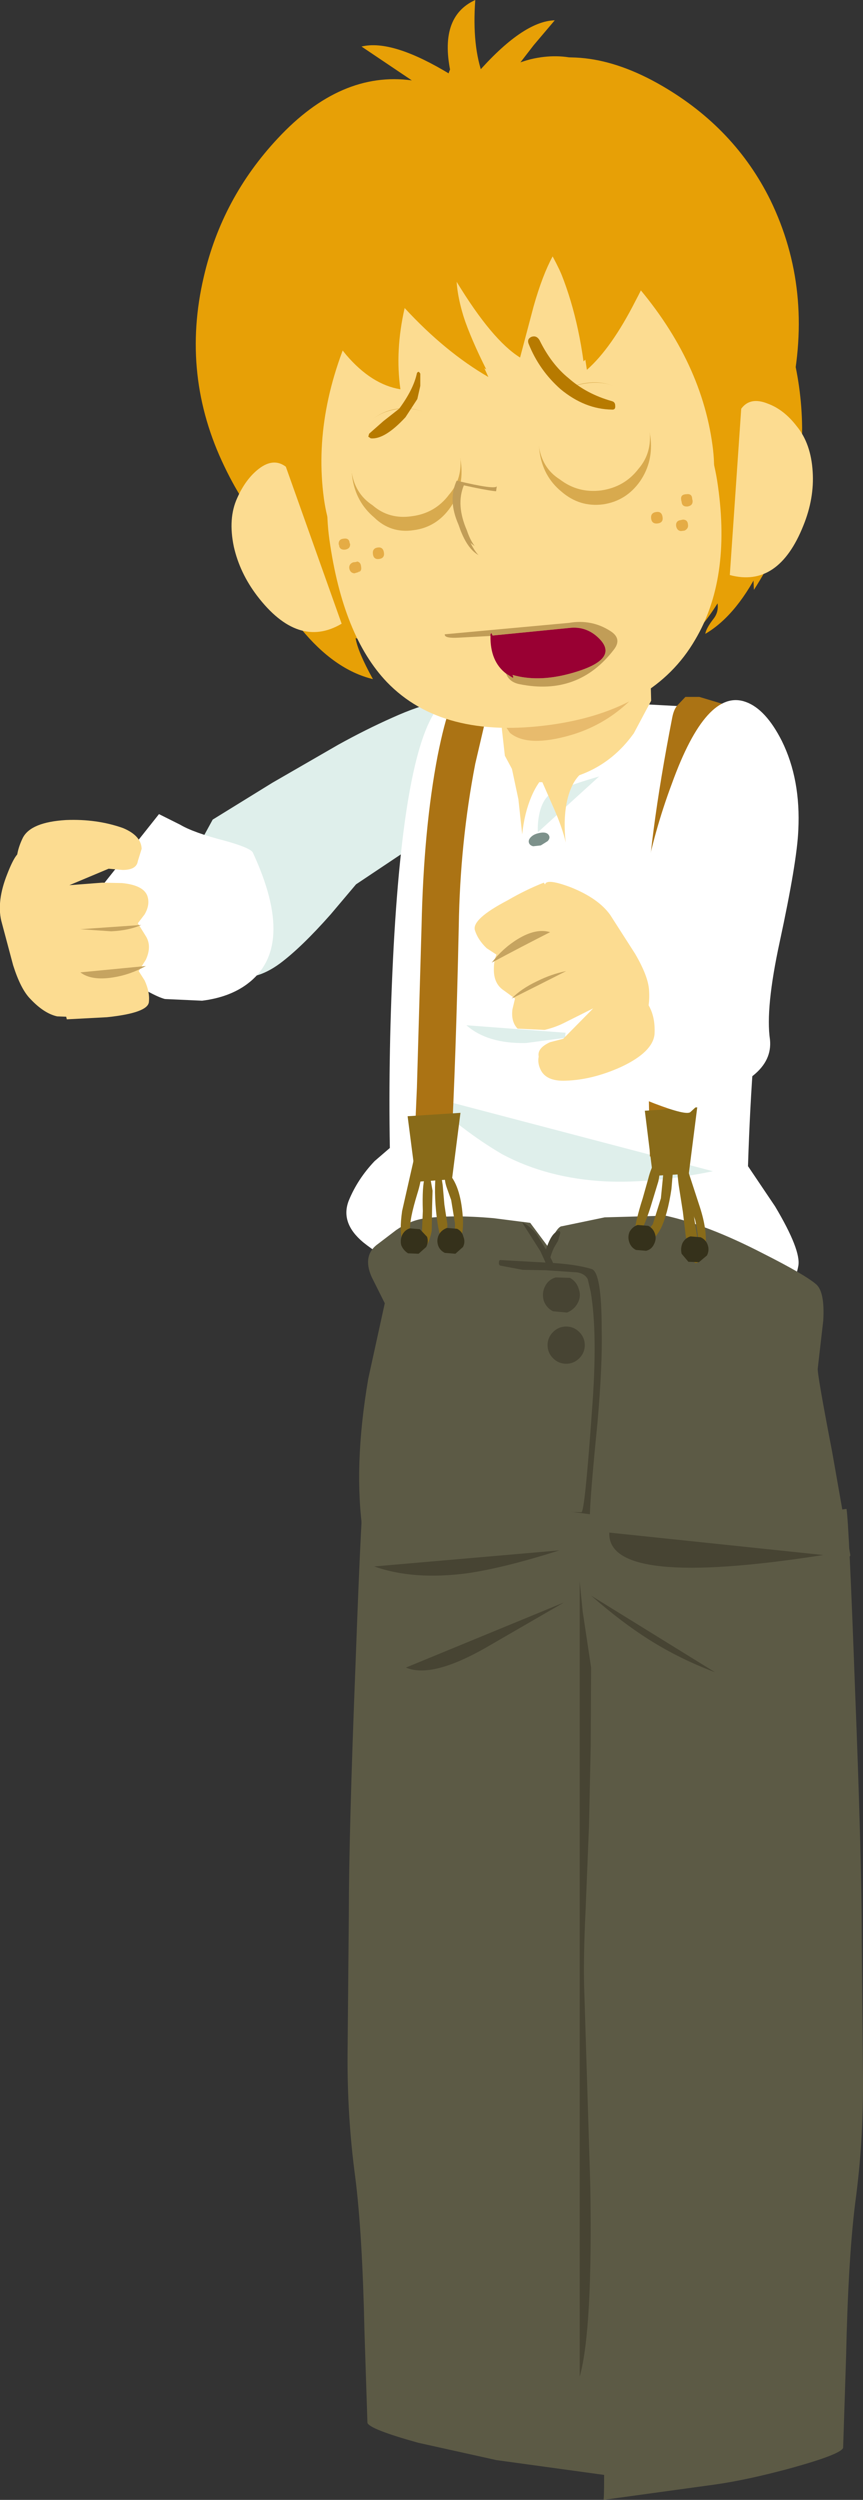 <?xml version="1.0" encoding="UTF-8" standalone="no"?>
<svg xmlns:xlink="http://www.w3.org/1999/xlink" height="295.4px" width="102.05px" xmlns="http://www.w3.org/2000/svg">
  <rect width="100%" height="100%" fill="#333333" stroke="none"/>
  <g transform="matrix(1.0, 0.0, 0.0, 1.0, -24.8, -6.8)">
    <path d="M83.4 94.35 L80.0 102.55 66.9 111.3 63.9 114.85 Q60.45 118.75 57.9 120.65 54.9 122.85 52.25 122.1 49.8 121.45 46.85 118.0 44.4 115.25 46.95 109.15 L49.95 103.65 57.0 99.3 64.8 94.8 Q68.05 93.0 71.2 91.6 77.4 88.8 80.05 89.85 82.8 91.0 83.4 92.8 83.6 93.7 83.4 94.35" fill="#dfefeb" fill-rule="evenodd" stroke="none"/>
    <path d="M71.35 118.65 Q72.7 94.0 77.1 89.85 L92.1 89.55 110.0 90.5 Q112.8 91.8 114.55 102.65 116.2 113.2 115.1 120.75 113.7 130.4 113.25 144.6 L116.45 149.35 Q119.55 154.55 119.2 156.4 118.85 158.3 117.6 159.95 L116.45 161.2 97.0 160.6 Q77.05 159.65 74.15 157.75 69.4 154.95 67.75 153.6 65.0 151.3 66.05 148.65 67.1 146.1 69.1 144.0 L70.9 142.45 Q70.7 131.0 71.35 118.65" fill="#ffffff" fill-rule="evenodd" stroke="none"/>
    <path d="M84.2 143.2 Q81.8 141.8 79.45 140.0 76.15 137.5 76.35 136.6 L109.1 145.2 Q102.05 146.65 96.4 146.4 89.55 146.05 84.2 143.2" fill="#dfefeb" fill-rule="evenodd" stroke="none"/>
    <path d="M87.0 130.05 Q82.45 130.15 79.95 127.95 L94.55 129.05 87.0 130.05" fill="#dfefeb" fill-rule="evenodd" stroke="none"/>
    <path d="M89.2 97.5 L90.5 97.55 Q88.75 98.35 87.65 100.9 86.8 102.9 86.55 105.4 L86.1 101.25 85.25 97.25 87.2 97.45 89.2 97.5" fill="#fcdc91" fill-rule="evenodd" stroke="none"/>
    <path d="M88.55 103.1 Q89.0 100.85 90.45 100.3 92.85 99.35 95.65 98.55 L88.4 105.15 Q88.35 104.15 88.55 103.1" fill="#dfefeb" fill-rule="evenodd" stroke="none"/>
    <path d="M88.3 105.3 Q89.5 104.95 89.75 105.6 89.85 105.9 89.55 106.2 L88.75 106.7 87.85 106.8 Q87.45 106.7 87.35 106.4 87.25 106.1 87.5 105.8 87.8 105.45 88.3 105.3" fill="#7d918b" fill-rule="evenodd" stroke="none"/>
    <path d="M70.3 160.8 L68.75 157.7 Q67.6 155.1 69.55 153.75 L71.65 152.15 Q73.25 151.05 74.85 150.8 78.15 150.3 83.2 150.75 L87.5 151.3 89.55 154.05 90.25 152.8 Q90.85 151.7 91.25 151.7 L96.3 150.65 103.5 150.45 Q108.5 151.55 115.0 154.9 119.95 157.4 121.3 158.55 122.35 159.45 122.15 162.85 L121.5 168.5 Q121.4 169.0 123.2 178.35 L125.35 190.55 Q125.5 191.7 110.5 191.35 L94.35 190.8 Q87.45 193.4 81.2 194.3 68.9 196.1 67.75 188.15 66.55 180.2 68.35 169.7 L70.3 160.8" fill="#5c5a45" fill-rule="evenodd" stroke="none"/>
    <path d="M124.9 185.1 Q125.2 186.95 125.9 206.2 126.7 226.45 126.7 236.0 L126.85 252.45 Q126.9 259.9 125.95 266.95 125.1 273.6 124.85 285.3 L124.5 296.05 Q124.25 296.8 118.5 298.4 113.2 299.85 109.25 300.4 L96.15 302.2 Q96.5 302.2 95.45 255.9 94.3 209.05 93.6 203.6 92.9 198.6 92.65 193.55 L92.5 189.45 124.9 185.1" fill="#5c5a45" fill-rule="evenodd" stroke="none"/>
    <path d="M83.95 156.35 Q83.75 156.25 83.8 155.95 83.8 155.65 84.05 155.7 L89.45 156.0 Q92.75 156.15 94.75 156.75 95.95 157.1 95.95 163.9 96.05 168.1 95.45 174.95 94.6 183.45 94.55 185.9 L94.15 186.25 89.4 186.25 Q86.8 186.4 84.7 187.25 L84.3 187.2 Q84.15 186.95 84.35 186.75 85.9 185.4 88.75 185.3 L93.55 185.5 Q93.95 185.5 94.8 173.5 95.5 164.45 94.65 159.45 L94.3 157.95 Q93.95 157.3 93.05 157.15 L89.35 156.9 86.6 156.85 83.95 156.35" fill="#474433" fill-rule="evenodd" stroke="none"/>
    <path d="M86.6 151.35 L86.6 151.25 Q87.5 151.7 88.25 152.65 L89.4 154.5 90.0 155.6 Q90.45 156.5 90.25 156.7 L90.05 156.75 Q89.6 156.55 89.25 155.85 L88.7 154.65 86.6 151.35" fill="#474433" fill-rule="evenodd" stroke="none"/>
    <path d="M89.8 156.7 L89.7 156.85 89.5 156.8 Q89.0 155.3 89.45 154.2 90.0 152.6 90.7 152.3 91.05 152.15 91.05 152.5 L90.8 153.4 90.3 154.25 Q89.6 155.8 89.8 156.7" fill="#474433" fill-rule="evenodd" stroke="none"/>
    <path d="M89.25 158.8 Q89.65 158.0 90.5 157.75 L92.2 157.8 Q93.0 158.25 93.25 159.15 93.55 160.0 93.1 160.8 92.7 161.55 91.85 161.9 L90.2 161.75 Q89.4 161.35 89.1 160.5 88.85 159.6 89.25 158.8" fill="#474433" fill-rule="evenodd" stroke="none"/>
    <path d="M93.95 165.75 Q93.95 166.65 93.3 167.3 92.65 167.95 91.75 167.95 90.85 167.95 90.2 167.3 89.55 166.65 89.55 165.75 89.55 164.85 90.2 164.2 90.85 163.55 91.75 163.55 92.65 163.55 93.3 164.2 93.95 164.85 93.95 165.75" fill="#474433" fill-rule="evenodd" stroke="none"/>
    <path d="M66.05 233.05 Q66.05 223.5 66.85 203.25 67.55 184.0 67.9 182.15 L100.25 186.5 100.15 190.6 99.2 200.7 Q98.45 206.1 97.35 253.0 96.3 299.3 96.6 299.3 L83.5 297.5 74.25 295.45 Q68.5 293.85 68.25 293.1 L67.9 282.35 Q67.65 270.65 66.8 264.0 65.85 256.95 65.9 249.5 L66.05 233.05" fill="#5c5a45" fill-rule="evenodd" stroke="none"/>
    <path d="M107.4 98.7 Q105.7 108.5 105.6 115.25 L105.6 121.7 106.05 143.35 101.65 143.45 101.25 121.8 101.2 115.2 Q101.45 106.15 104.3 91.55 104.5 90.55 104.95 90.1 L105.85 89.15 107.5 89.15 110.5 90.05 109.65 90.85 Q108.8 91.4 108.55 92.4 L107.4 98.7" fill="#ab7314" fill-rule="evenodd" stroke="none"/>
    <path d="M82.25 91.7 L81.0 97.05 Q79.2 106.35 79.05 116.25 78.7 132.5 78.15 142.45 L73.8 142.2 74.1 135.3 74.65 116.2 Q74.9 104.7 76.55 96.1 78.1 88.35 79.4 88.7 L78.7 88.55 83.4 89.4 Q83.0 89.45 82.75 90.0 L82.25 91.7" fill="#ab7314" fill-rule="evenodd" stroke="none"/>
    <path d="M101.05 138.05 L107.25 137.65 106.25 145.5 102.0 145.75 101.05 138.05" fill="#896b19" fill-rule="evenodd" stroke="none"/>
    <path d="M73.0 138.7 L79.25 138.3 78.25 146.15 74.0 146.45 73.0 138.7" fill="#896b19" fill-rule="evenodd" stroke="none"/>
    <path d="M76.55 144.55 Q76.6 144.45 76.7 144.45 L76.8 144.55 77.15 146.85 77.35 149.15 77.7 151.45 77.65 153.75 77.45 153.95 77.25 153.85 Q76.55 152.55 76.3 149.15 76.1 146.05 76.55 144.55" fill="#896b19" fill-rule="evenodd" stroke="none"/>
    <path d="M105.85 147.8 Q105.1 145.85 104.95 144.65 104.9 144.2 105.4 144.15 105.85 144.1 105.95 144.5 L107.45 149.1 Q108.4 151.9 108.25 153.85 L107.65 155.55 Q107.05 156.6 106.6 155.45 L106.7 155.35 Q107.85 154.75 107.0 150.95 L105.85 147.8" fill="#896b19" fill-rule="evenodd" stroke="none"/>
    <path d="M103.25 145.35 L103.2 144.7 103.4 144.0 Q103.55 143.75 103.85 143.85 104.4 144.3 104.35 145.5 L104.2 147.3 Q103.75 150.3 102.95 151.95 101.85 154.0 100.3 153.9 99.65 153.85 99.6 153.2 99.5 152.65 99.8 152.15 99.9 151.95 100.05 152.15 100.35 153.25 101.05 152.7 L102.0 151.45 102.95 148.4 103.25 145.35" fill="#896b19" fill-rule="evenodd" stroke="none"/>
    <path d="M102.35 143.95 L102.55 143.85 102.75 144.0 Q102.95 145.0 102.65 146.4 L101.95 148.7 Q101.15 151.45 100.15 153.2 100.1 153.35 99.9 153.3 L99.75 153.1 Q99.85 151.35 100.8 148.4 L101.45 146.1 Q101.8 144.7 102.35 143.95" fill="#896b19" fill-rule="evenodd" stroke="none"/>
    <path d="M104.9 143.6 L105.0 143.45 105.2 143.5 Q105.95 144.5 106.25 146.2 L106.65 149.2 107.15 152.4 Q107.45 154.3 107.35 155.55 L107.15 155.85 106.9 155.7 Q106.2 154.6 105.9 152.95 L105.55 150.0 105.05 146.8 Q104.8 144.85 104.9 143.6" fill="#896b19" fill-rule="evenodd" stroke="none"/>
    <path d="M77.65 147.2 Q77.35 146.35 77.4 145.7 L77.6 145.45 77.9 145.5 Q79.35 147.1 79.55 151.0 79.6 153.5 78.65 154.05 L78.2 154.05 78.15 154.0 Q77.9 153.9 78.1 153.55 78.65 152.7 78.6 151.35 L78.15 148.6 77.65 147.2" fill="#896b19" fill-rule="evenodd" stroke="none"/>
    <path d="M79.6 152.95 Q79.85 153.55 79.55 154.15 L78.65 154.95 77.4 154.85 Q76.8 154.55 76.6 153.95 76.4 153.3 76.7 152.7 77.0 152.15 77.65 151.9 L78.85 152.0 Q79.45 152.3 79.6 152.95" fill="#35311b" fill-rule="evenodd" stroke="none"/>
    <path d="M102.25 152.6 Q102.45 153.2 102.15 153.8 101.85 154.45 101.2 154.6 L100.0 154.5 Q99.4 154.2 99.2 153.55 99.0 152.95 99.25 152.35 99.6 151.75 100.2 151.55 L101.45 151.65 Q102.05 151.95 102.25 152.6" fill="#35311b" fill-rule="evenodd" stroke="none"/>
    <path d="M108.5 153.95 Q108.7 154.55 108.4 155.15 L107.45 155.95 106.2 155.9 105.4 154.95 Q105.25 154.3 105.5 153.7 105.8 153.1 106.45 152.9 L107.65 153.0 Q108.3 153.3 108.5 153.95" fill="#35311b" fill-rule="evenodd" stroke="none"/>
    <path d="M73.7 143.95 L74.0 143.6 Q74.3 143.45 74.45 143.75 75.0 145.15 74.15 147.85 73.2 150.95 73.3 152.1 73.4 153.1 73.95 153.15 74.5 153.25 74.7 152.25 L74.8 149.9 Q74.7 146.95 75.05 145.85 L75.35 145.6 75.65 145.8 75.95 147.5 75.9 149.3 75.85 152.25 Q75.35 154.8 73.95 154.8 71.65 154.8 72.35 149.9 L73.7 143.95" fill="#896b19" fill-rule="evenodd" stroke="none"/>
    <path d="M75.3 152.95 Q75.5 153.55 75.2 154.15 L74.3 154.95 73.05 154.9 Q72.5 154.55 72.25 153.95 72.1 153.35 72.35 152.75 72.65 152.15 73.25 151.95 L74.45 152.05 75.3 152.95" fill="#35311b" fill-rule="evenodd" stroke="none"/>
    <path d="M85.6 98.15 L84.5 96.1 83.55 87.65 101.7 85.85 101.8 89.6 99.75 93.45 Q96.85 97.5 92.2 98.75 87.55 99.95 85.6 98.15" fill="#fcdc91" fill-rule="evenodd" stroke="none"/>
    <path d="M85.1 93.4 L84.2 92.05 84.05 91.35 83.5 82.65 103.65 79.7 103.5 83.55 101.05 87.65 Q97.55 92.1 92.35 93.65 87.2 95.15 85.1 93.4" fill="#e8bb6d" fill-rule="evenodd" stroke="none"/>
    <path d="M93.9 97.9 Q92.35 98.95 91.8 101.7 91.4 103.85 91.7 106.35 91.3 104.65 90.35 102.45 L88.7 98.7 90.65 98.45 92.6 98.1 93.9 97.9" fill="#fcdc91" fill-rule="evenodd" stroke="none"/>
    <path d="M67.55 12.3 L73.5 16.3 Q65.1 15.15 57.65 23.15 51.05 30.2 48.9 39.5 46.15 51.2 51.35 61.95 56.05 71.8 66.15 78.65 77.7 86.75 88.85 87.8 102.75 89.15 109.65 78.1 109.8 79.15 109.15 79.95 108.3 81.05 108.2 81.7 112.05 79.45 114.95 73.4 117.7 67.7 118.45 60.7 119.3 53.35 117.6 47.65 115.7 41.35 111.1 38.65 L113.7 39.35 Q114.7 39.75 115.8 40.6 113.05 31.65 106.45 24.7 98.65 16.65 90.7 17.95 L90.3 17.65 91.6 15.55 Q92.3 14.55 93.5 13.9 90.7 13.05 87.55 13.8 85.8 14.25 81.95 15.85 80.6 12.3 81.0 6.8 76.6 8.8 78.15 15.65 71.2 11.4 67.55 12.3" fill="#e7a006" fill-rule="evenodd" stroke="none"/>
    <path d="M119.65 57.3 Q119.55 47.6 114.4 38.05 L113.2 65.8 Q113.2 66.9 113.7 71.0 L113.95 76.5 Q119.7 67.6 119.65 57.3" fill="#e7a006" fill-rule="evenodd" stroke="none"/>
    <path d="M77.6 16.9 L71.6 16.35 Q68.4 16.45 65.95 18.1 67.25 18.4 68.25 19.25 L70.05 21.05 69.85 21.5 Q61.9 22.3 56.95 32.5 52.8 41.25 53.0 50.75 53.7 49.55 54.5 48.9 L56.7 47.65 Q53.25 51.35 52.8 57.75 52.4 63.6 54.5 70.1 56.6 76.5 60.35 81.05 64.35 85.95 68.9 87.05 67.1 83.8 66.85 82.2 77.65 85.45 89.0 83.5 101.6 81.3 108.2 73.5 115.9 64.5 118.3 53.45 121.05 41.05 115.9 30.45 111.7 21.95 103.1 16.95 93.55 11.4 85.7 15.0 L87.9 12.15 90.4 9.2 Q86.6 9.3 81.1 15.6 80.95 12.85 79.35 13.6 77.75 14.4 77.6 16.9" fill="#e7a006" fill-rule="evenodd" stroke="none"/>
    <path d="M119.0 57.15 Q117.5 55.2 115.6 54.5 113.5 53.65 112.45 55.1 L111.1 74.75 Q116.85 76.3 119.8 68.9 121.1 65.7 120.9 62.55 120.7 59.2 119.0 57.15" fill="#fcdc91" fill-rule="evenodd" stroke="none"/>
    <path d="M52.85 65.65 Q51.75 68.05 52.45 71.4 53.15 74.5 55.2 77.2 60.05 83.55 65.2 80.5 L58.6 61.95 Q57.15 60.85 55.4 62.2 53.85 63.4 52.85 65.65" fill="#fcdc91" fill-rule="evenodd" stroke="none"/>
    <path d="M109.7 64.25 Q108.35 54.4 100.65 48.3 93.0 42.2 83.5 43.5 73.95 44.8 68.15 52.75 62.4 60.7 63.75 70.55 65.35 81.95 70.55 87.4 77.1 94.2 89.9 92.45 102.15 90.75 107.0 82.4 111.25 75.25 109.7 64.25" fill="#fcdc91" fill-rule="evenodd" stroke="none"/>
    <path d="M99.5 39.85 Q90.75 29.85 81.8 31.1 72.8 32.35 67.0 44.3 61.7 55.35 63.1 65.7 64.3 74.4 71.45 76.8 76.9 78.65 88.1 77.1 99.25 75.55 103.95 72.35 110.25 68.1 109.05 59.4 107.65 49.05 99.5 39.85" fill="#fcdc91" fill-rule="evenodd" stroke="none"/>
    <path d="M79.1 64.55 Q78.15 66.75 79.35 69.7 80.65 72.85 82.8 72.7 L83.9 65.15 81.95 64.95 79.1 64.55" fill="#c19d57" fill-rule="evenodd" stroke="none"/>
    <path d="M79.95 65.2 Q79.0 67.4 80.2 70.4 81.45 73.5 83.6 73.35 L84.8 65.8 82.75 65.55 79.95 65.2" fill="#fcdc91" fill-rule="evenodd" stroke="none"/>
    <path d="M104.3 31.3 Q105.85 25.2 105.2 21.5 104.35 17.3 100.7 17.3 75.5 17.45 66.75 30.3 62.35 36.65 63.05 43.05 63.1 45.55 65.75 48.75 68.75 52.25 72.15 52.8 71.5 48.25 72.65 43.2 77.45 48.4 82.55 51.35 80.7 47.35 80.15 45.8 78.95 42.5 78.8 40.1 83.0 47.0 86.3 49.05 L87.9 43.0 Q88.95 39.3 90.15 37.1 91.85 40.25 92.85 43.6 93.6 46.4 94.2 50.5 97.1 47.95 99.95 42.35 102.8 37.0 104.3 31.3" fill="#e7a006" fill-rule="evenodd" stroke="none"/>
    <path d="M105.95 65.2 L105.9 65.2 Q105.25 65.25 105.35 65.85 L105.35 65.9 105.4 66.1 Q105.45 66.7 106.1 66.65 106.75 66.55 106.7 65.95 L106.65 65.75 106.65 65.7 Q106.6 65.1 105.95 65.2" fill="#e5ac45" fill-rule="evenodd" stroke="none"/>
    <path d="M102.6 68.65 Q103.25 68.55 103.15 67.9 103.05 67.2 102.4 67.3 101.7 67.4 101.8 68.1 101.9 68.75 102.6 68.65" fill="#e5ac45" fill-rule="evenodd" stroke="none"/>
    <path d="M105.3 69.55 L105.35 69.55 105.75 69.5 Q106.25 69.25 106.15 68.75 106.1 68.2 105.55 68.2 L105.1 68.3 Q104.7 68.45 104.75 68.95 104.85 69.5 105.3 69.55" fill="#e5ac45" fill-rule="evenodd" stroke="none"/>
    <path d="M66.2 71.05 L66.15 71.0 Q66.1 70.35 65.45 70.45 64.8 70.5 64.85 71.15 L64.9 71.2 64.9 71.3 Q65.0 71.8 65.6 71.75 66.25 71.65 66.2 71.05" fill="#e5ac45" fill-rule="evenodd" stroke="none"/>
    <path d="M69.65 72.85 Q70.3 72.75 70.2 72.1 70.1 71.4 69.45 71.5 68.8 71.6 68.9 72.3 69.0 72.95 69.65 72.85" fill="#e5ac45" fill-rule="evenodd" stroke="none"/>
    <path d="M66.95 73.2 L66.55 73.25 Q66.05 73.45 66.1 73.95 66.2 74.5 66.7 74.55 L67.2 74.4 67.1 74.45 67.4 74.2 67.2 74.4 Q67.6 74.3 67.5 73.75 67.45 73.2 67.0 73.15 L66.95 73.2 67.3 73.45 66.95 73.2" fill="#e5ac45" fill-rule="evenodd" stroke="none"/>
    <path d="M106.35 119.35 Q111.25 121.75 112.55 125.0 114.75 130.65 106.45 138.2 106.0 138.65 102.2 137.2 97.35 135.25 95.9 135.0 L93.25 134.35 91.15 134.05 92.9 116.8 100.85 117.9 Q104.8 118.65 106.35 119.35" fill="#ffffff" fill-rule="evenodd" stroke="none"/>
    <path d="M113.0 89.75 Q115.35 90.6 117.25 94.35 119.5 98.9 119.2 104.9 119.05 108.6 117.0 118.1 115.3 125.95 115.85 129.65 116.1 132.1 113.85 133.9 111.8 135.55 108.7 135.95 105.5 136.3 103.25 135.05 100.7 133.55 100.5 130.5 100.15 124.95 100.55 117.4 L101.0 111.0 Q102.15 105.0 104.25 99.4 108.35 88.05 113.0 89.75" fill="#ffffff" fill-rule="evenodd" stroke="none"/>
    <path d="M43.6 103.0 L46.1 104.25 Q47.7 105.2 51.4 106.15 54.45 107.0 54.7 107.55 59.9 118.75 54.0 123.1 51.9 124.65 48.7 125.05 L44.3 124.85 Q42.8 124.45 39.2 122.05 L32.45 117.05 43.6 103.0" fill="#ffffff" fill-rule="evenodd" stroke="none"/>
    <path d="M42.0 117.35 Q42.8 118.55 42.05 120.2 L41.2 121.55 41.9 122.65 Q42.55 124.05 42.4 125.25 42.2 126.5 37.45 127.0 L32.7 127.25 30.1 115.95 29.45 114.35 Q28.6 112.55 27.95 111.65 26.95 110.35 26.8 109.2 26.6 107.65 27.5 105.8 28.45 103.95 32.6 103.7 36.25 103.55 39.35 104.65 41.5 105.55 41.55 107.1 L41.1 108.55 Q40.95 109.6 39.3 109.6 L37.65 109.45 33.0 111.4 36.9 111.1 39.25 111.15 Q41.7 111.4 42.2 112.6 42.6 113.65 41.9 114.85 L41.1 115.9 42.0 117.35" fill="#fcdc91" fill-rule="evenodd" stroke="none"/>
    <path d="M34.3 121.7 L42.05 120.95 Q40.15 122.0 38.15 122.3 35.6 122.7 34.3 121.7" fill="#c6a460" fill-rule="evenodd" stroke="none"/>
    <path d="M34.3 116.6 L41.5 116.1 Q40.05 116.75 37.95 116.85 L34.3 116.6" fill="#c6a460" fill-rule="evenodd" stroke="none"/>
    <path d="M31.95 118.95 Q32.7 123.25 32.85 126.95 L31.55 126.9 Q30.0 126.55 28.4 124.85 27.25 123.7 26.35 120.85 L24.95 115.6 Q24.4 113.25 25.65 110.1 26.85 107.0 27.5 107.6 30.5 110.5 31.95 118.95" fill="#fcdc91" fill-rule="evenodd" stroke="none"/>
    <path d="M88.7 133.15 Q88.35 132.4 88.5 131.65 88.3 130.65 89.85 129.95 L91.4 129.55 94.95 125.95 91.45 127.7 Q90.45 128.2 89.2 128.5 L86.0 128.35 Q85.2 127.5 85.4 126.05 L85.7 124.8 84.4 123.85 Q83.15 123.05 83.2 121.25 83.2 120.35 83.5 119.6 L82.35 118.85 Q81.3 117.85 80.95 116.7 80.6 115.4 84.8 113.2 86.95 111.95 89.1 111.1 L95.85 120.6 97.1 121.85 Q98.55 123.15 99.55 123.7 102.4 125.35 102.2 129.0 102.0 131.1 98.3 132.85 94.9 134.4 91.7 134.5 89.35 134.6 88.7 133.15" fill="#fcdc91" fill-rule="evenodd" stroke="none"/>
    <path d="M89.85 116.95 Q86.4 118.7 82.95 120.55 84.25 118.85 86.05 117.75 88.2 116.45 89.85 116.95" fill="#c6a460" fill-rule="evenodd" stroke="none"/>
    <path d="M91.75 121.55 Q88.5 123.2 85.3 124.8 86.4 123.65 88.3 122.75 90.0 121.9 91.75 121.55" fill="#c6a460" fill-rule="evenodd" stroke="none"/>
    <path d="M89.25 111.4 Q89.25 110.5 92.3 111.65 95.55 112.95 96.95 114.9 L99.9 119.5 Q101.45 122.15 101.55 123.8 101.7 126.0 100.9 127.4 L100.05 128.4 94.75 122.35 Q89.35 115.45 89.25 111.4" fill="#fcdc91" fill-rule="evenodd" stroke="none"/>
    <path d="M96.85 187.9 L122.15 190.55 Q96.55 194.55 96.85 187.9" fill="#474433" fill-rule="evenodd" stroke="none"/>
    <path d="M94.7 195.35 L109.35 204.4 Q105.2 202.85 101.55 200.55 98.3 198.5 94.7 195.35" fill="#474433" fill-rule="evenodd" stroke="none"/>
    <path d="M80.1 192.7 Q73.7 193.55 69.05 191.9 L90.95 190.0 Q84.5 192.05 80.1 192.7" fill="#474433" fill-rule="evenodd" stroke="none"/>
    <path d="M82.25 201.5 Q75.85 205.15 72.8 203.85 L91.5 196.15 82.25 201.5" fill="#474433" fill-rule="evenodd" stroke="none"/>
    <path d="M93.7 197.2 L94.7 203.85 94.65 213.2 94.45 222.55 94.05 232.45 Q93.75 238.6 93.9 242.3 L94.6 264.95 Q94.9 282.1 93.35 287.65 L93.35 193.65 93.7 197.2" fill="#474433" fill-rule="evenodd" stroke="none"/>
    <path d="M84.65 86.4 L85.45 86.9 85.5 86.8 85.4 86.55 Q88.35 87.4 92.0 86.45 98.7 84.7 95.2 81.85 93.85 80.8 92.15 81.0 L83.05 81.9 82.9 81.6 82.8 81.75 82.8 81.95 79.05 82.15 Q77.3 82.25 77.4 81.75 L92.1 80.4 Q94.75 79.95 96.95 81.35 98.4 82.25 97.4 83.55 93.2 89.05 86.25 87.65 85.0 87.4 84.65 86.4" fill="#c19d57" fill-rule="evenodd" stroke="none"/>
    <path d="M82.8 81.95 L82.8 81.75 82.9 81.6 83.05 81.9 92.15 81.0 Q93.85 80.8 95.2 81.85 98.7 84.7 92.0 86.45 88.35 87.4 85.4 86.55 L85.5 86.8 85.45 86.9 84.65 86.4 Q82.75 84.95 82.8 81.95" fill="#990033" fill-rule="evenodd" stroke="none"/>
    <path d="M88.6 60.15 Q89.0 63.1 91.2 64.9 93.35 66.75 96.1 66.4 98.85 66.0 100.5 63.65 102.1 61.3 101.7 58.35 101.3 55.4 99.1 53.5 96.9 51.65 94.15 52.05 91.4 52.4 89.8 54.75 88.2 57.2 88.6 60.15" fill="#d8aa4e" fill-rule="evenodd" stroke="none"/>
    <path d="M88.5 59.35 Q88.85 62.1 91.0 63.45 93.15 65.1 95.9 64.75 98.65 64.35 100.3 62.2 101.95 60.3 101.6 57.55 101.2 54.8 99.1 53.35 96.9 51.7 94.15 52.1 91.4 52.45 89.8 54.6 88.1 56.6 88.5 59.35" fill="#fcdc91" fill-rule="evenodd" stroke="none"/>
    <path d="M79.3 61.4 Q78.9 58.45 76.7 56.55 74.5 54.75 71.75 55.1 69.05 55.5 67.65 57.8 66.05 60.2 66.45 63.15 66.85 66.1 69.05 67.95 71.0 69.85 73.7 69.45 76.45 69.1 78.1 66.7 79.7 64.35 79.3 61.4" fill="#d8aa4e" fill-rule="evenodd" stroke="none"/>
    <path d="M79.2 60.6 Q78.8 57.85 76.7 56.4 74.5 54.8 71.75 55.15 69.05 55.55 67.65 57.65 65.95 59.6 66.35 62.35 66.7 65.1 68.85 66.5 70.8 68.2 73.5 67.8 76.25 67.45 77.9 65.25 79.55 63.35 79.2 60.6" fill="#fcdc91" fill-rule="evenodd" stroke="none"/>
    <path d="M83.55 64.25 Q83.4 64.7 78.8 63.6 77.75 65.9 79.0 68.75 80.3 71.8 82.45 71.7 L83.55 64.25" fill="#c19d57" fill-rule="evenodd" stroke="none"/>
    <path d="M84.5 64.75 Q84.35 65.2 79.65 64.15 78.7 66.45 80.0 69.45 81.05 72.6 83.15 72.3 L84.5 64.75" fill="#fcdc91" fill-rule="evenodd" stroke="none"/>
    <path d="M89.85 36.25 Q92.75 41.9 93.8 49.5 100.55 43.6 103.9 30.5 107.55 16.4 100.25 16.35 75.1 16.55 66.3 29.35 62.05 35.75 62.7 42.15 62.8 44.5 65.4 47.85 68.5 51.3 71.75 51.9 71.15 47.45 72.4 42.35 77.4 47.65 82.3 50.45 78.75 43.4 78.45 39.1 82.55 45.9 85.85 48.05 87.75 39.75 89.85 36.25" fill="#e7a006" fill-rule="evenodd" stroke="none"/>
    <path d="M74.1 50.9 Q74.2 50.7 74.35 50.75 L74.5 50.95 74.5 52.4 74.15 53.95 72.75 56.1 Q70.3 58.75 68.65 58.6 L68.35 58.4 68.45 58.05 70.15 56.55 72.0 55.1 Q73.7 52.8 74.1 50.9" fill="#b77a00" fill-rule="evenodd" stroke="none"/>
    <path d="M97.15 54.2 Q97.55 54.3 97.55 54.75 97.6 55.25 97.15 55.2 93.95 55.15 91.1 52.8 88.55 50.55 87.3 47.4 87.1 46.85 87.65 46.6 88.25 46.4 88.6 47.0 90.0 49.85 92.05 51.5 94.15 53.35 97.15 54.2" fill="#b77a00" fill-rule="evenodd" stroke="none"/>
  </g>
</svg>
